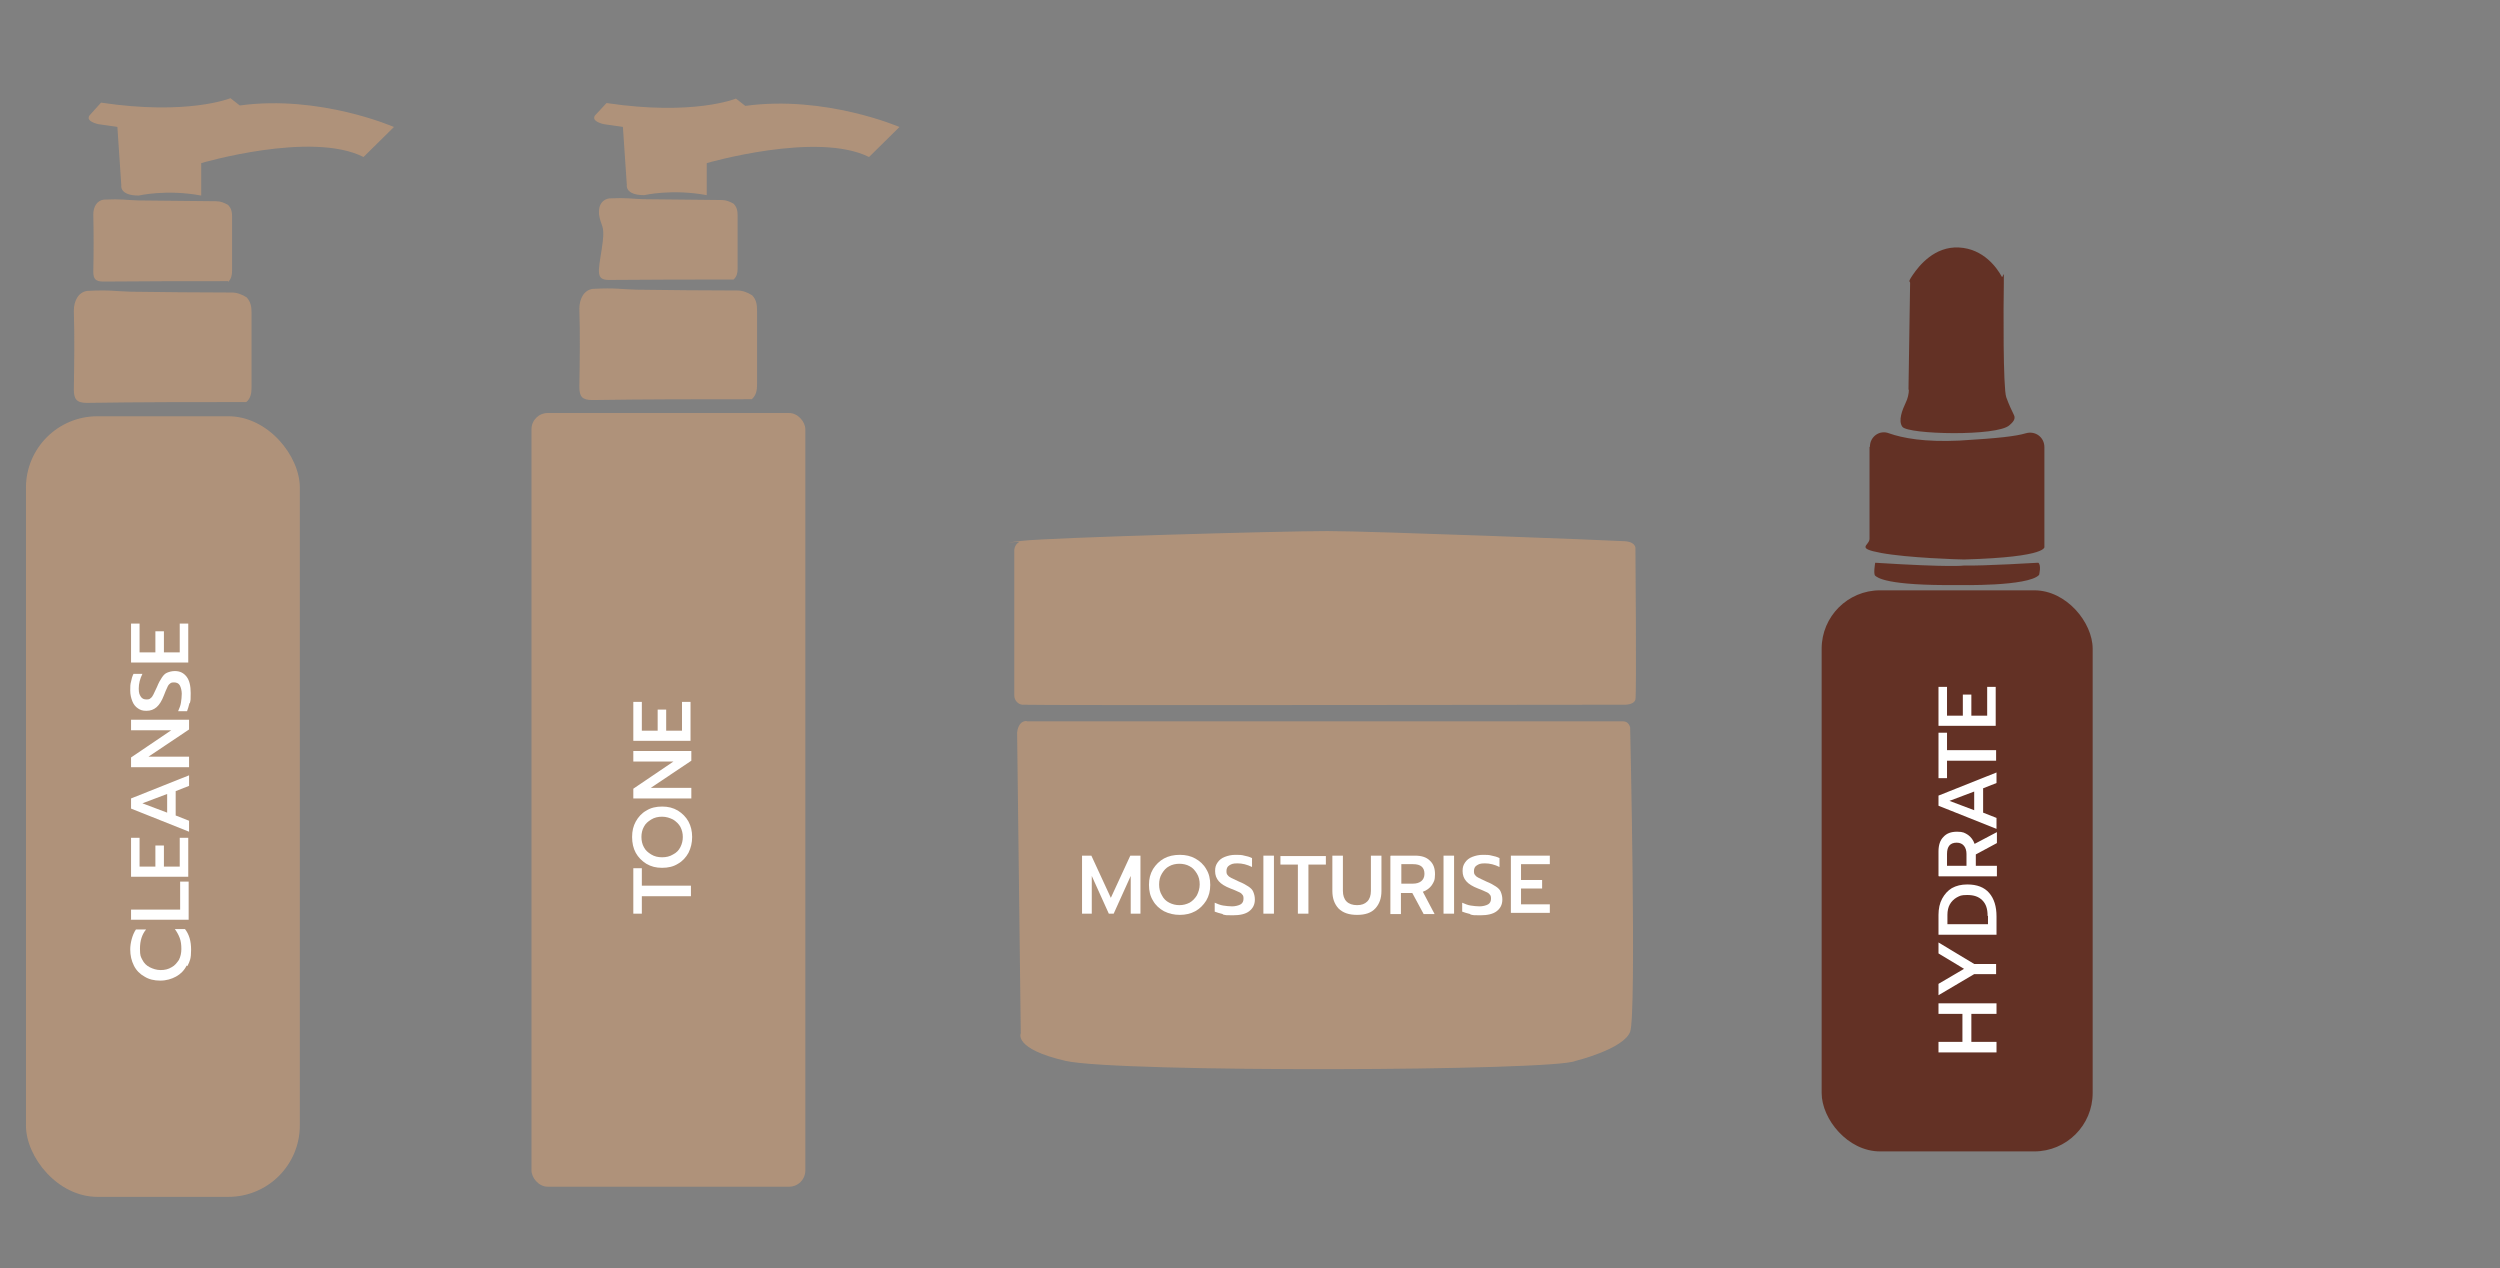 <svg viewBox="0 0 616.2 312.6" xmlns="http://www.w3.org/2000/svg" data-name="Layer 1" id="Layer_1">
  <rect x="0" y="0" width="616.2" height="312.6" fill="#808080" stroke="none"/>
  <defs>
    <style>
      .cls-1 {
        fill: #633125;
      }

      .cls-1, .cls-2, .cls-3 {
        stroke-width: 0px;
      }

      .cls-2 {
        fill: #af927a;
      }

      .cls-3 {
        fill: #fff;
      }
    </style>
  </defs>
  <g>
    <path d="M28.8,29.3l1.1,16.4s-.5,2.5,4.3,2.5c0,0,6.8-1.6,15.4,0v-8s27.2-8,40-1.5l7.5-7.4s-18.3-8-38-5.3l-2.3-1.8s-10.4,4.3-31.9,1.1l-2.7,3s-1.6,1.4,2,2.3l7.7,1.1-3.2-2.5Z" class="cls-2"></path>
    <path d="M56.2,69.3c-10.2,0-20.4,0-30.7.1-1.9,0-2.5-.6-2.5-2.4.1-4.7.1-9.5,0-14.2,0-1.8.9-3.4,2.6-3.6,4.5-.2,5.3.1,8.4.2,6.4.1,12.9.1,19.3.2,1.1,0,2,.4,2.9.9h0c.8.8,1,1.7,1,2.7,0,4.5,0,9,0,13.6,0,1-.2,2-1,2.7Z" class="cls-2"></path>
    <path d="M60.7,99.1c-13.1,0-26.2,0-39.3.2-2.5,0-3.2-.9-3.2-3.3.1-6.5.2-12.9,0-19.4,0-2.4,1.1-4.6,3.3-4.9,5.8-.3,6.8.1,10.8.2,8.3.1,16.5.2,24.8.2,1.4,0,2.6.5,3.7,1.2h0c1,1.1,1.2,2.3,1.2,3.7,0,6.2,0,12.3,0,18.5,0,1.4-.2,2.7-1.3,3.6Z" class="cls-2"></path>
    <rect ry="17.6" rx="17.6" height="192.4" width="67.5" y="102.6" x="6.4" class="cls-2"></rect>
    <g>
      <path d="M46,238c-.6,1.2-1.5,2.1-2.6,2.7-1.1.6-2.4,1-3.9,1s-2.8-.3-3.9-1c-1.1-.6-2-1.5-2.6-2.7-.6-1.2-.9-2.5-.9-4s.5-3.6,1.4-4.9h2.5c-1,1.2-1.5,2.8-1.5,4.7s.2,2,.6,2.8c.4.8,1,1.4,1.8,1.8s1.7.7,2.7.7,1.9-.2,2.7-.7c.8-.4,1.3-1.1,1.8-1.8.4-.8.6-1.7.6-2.7s-.1-1.9-.4-2.7c-.3-.8-.7-1.5-1.2-2.2h2.5c1,1.3,1.5,2.9,1.5,5.1s-.3,2.8-.9,4Z" class="cls-3"></path>
      <path d="M32.3,226.8v-2.6h12.1v-6.9h2.1v9.4h-14.3Z" class="cls-3"></path>
      <path d="M32.3,216.1v-9.6h2.1v7.1h3.9v-5.2h2.1v5.2h3.9v-7.1h2.1v9.6h-14.3Z" class="cls-3"></path>
      <path d="M32.3,199.3v-2.5l14.3-5.7v2.6l-3.3,1.3v6l3.3,1.3v2.7l-14.3-5.7ZM41.2,195.7l-6.1,2.3,6.1,2.3v-4.6Z" class="cls-3"></path>
      <path d="M32.3,189.1v-2.4l9.9-6.7h-9.9v-2.6h14.3v2.4l-10,6.7h10v2.6h-14.3Z" class="cls-3"></path>
      <path d="M46.7,173.3c-.2.8-.4,1.5-.6,2h-2.2c.3-.7.6-1.4.7-2.1s.2-1.5.2-2.2-.2-1.6-.5-2.1-.8-.7-1.4-.7-.8.1-1,.3c-.3.2-.5.5-.7,1-.2.4-.5,1.1-.8,1.9-.5,1.3-1.1,2.3-1.8,2.9-.7.6-1.5.9-2.5.9s-1.5-.2-2.1-.6c-.6-.4-1.1-1-1.4-1.8-.3-.8-.5-1.6-.5-2.6s0-1.5.2-2.2c.1-.6.3-1.3.6-1.9h2.2c-.6,1.2-.9,2.4-.9,3.6s.2,1.5.5,2c.3.5.8.7,1.4.7s.8-.1,1-.3c.3-.2.5-.5.7-.9.2-.4.5-1,.9-1.9.4-1,.8-1.7,1.2-2.3s.8-1,1.3-1.2,1.1-.4,1.9-.4c1.3,0,2.2.5,2.9,1.4.7.9,1,2.3,1,4s0,1.7-.2,2.5Z" class="cls-3"></path>
      <path d="M32.3,163.3v-9.6h2.1v7.1h3.9v-5.2h2.1v5.2h3.9v-7.1h2.1v9.6h-14.3Z" class="cls-3"></path>
    </g>
  </g>
  <g>
    <path d="M153.4,29.3l1.1,16.3s-.5,2.5,4.3,2.5c0,0,6.8-1.6,15.4,0v-7.9s27.2-7.9,40-1.5l7.5-7.4s-18.3-7.9-38-5.2l-2.3-1.8s-10.4,4.3-31.9,1.1l-2.7,2.9s-1.6,1.4,2,2.3l7.7,1.1-3.2-2.5Z" class="cls-2"></path>
    <path d="M180.8,68.9c-10.2,0-20.4,0-30.7.1-3.2,0-2.7-1.8-1.8-7.5s.1-5.3-.5-7.8.3-4.5,2.4-4.8c4.5-.2,5.3.1,8.4.2,6.4.1,12.9.1,19.3.2,1.1,0,2,.4,2.9.9h0c.8.8,1,1.7,1,2.7,0,4.5,0,9,0,13.4,0,1-.2,1.9-1,2.6Z" class="cls-2"></path>
    <path d="M185.3,98.4c-13.1,0-26.2,0-39.3.2-2.5,0-3.2-.8-3.2-3.3.1-6.4.2-12.8,0-19.2,0-2.4,1.1-4.6,3.3-4.9,5.8-.3,6.8.1,10.8.2,8.3.1,16.5.2,24.8.2,1.4,0,2.6.5,3.7,1.2h0c1,1,1.2,2.3,1.2,3.7,0,6.1,0,12.2,0,18.3,0,1.4-.2,2.6-1.3,3.6Z" class="cls-2"></path>
    <rect ry="4" rx="4" height="190.7" width="67.5" y="101.8" x="131" class="cls-2"></rect>
    <g>
      <path d="M158.2,220.9v4.3h-2.1v-11.2h2.1v4.3h12.1v2.6h-12.1Z" class="cls-3"></path>
      <path d="M169.7,210.2c-.6,1.1-1.5,2.1-2.6,2.7-1.1.7-2.4,1-3.9,1s-2.7-.3-3.9-1c-1.1-.7-2-1.6-2.6-2.7-.6-1.1-.9-2.4-.9-3.9s.3-2.7.9-3.8c.6-1.1,1.5-2.1,2.6-2.7,1.1-.7,2.4-1,3.9-1s2.7.3,3.9,1c1.1.7,2,1.6,2.6,2.7.6,1.1.9,2.4.9,3.8s-.3,2.7-.9,3.9ZM167.7,203.8c-.4-.7-1-1.3-1.8-1.8-.8-.4-1.7-.7-2.7-.7s-1.9.2-2.7.7-1.4,1-1.8,1.8c-.4.7-.6,1.6-.6,2.5s.2,1.8.6,2.5c.4.8,1,1.3,1.8,1.8s1.7.7,2.7.7,1.9-.2,2.7-.7c.8-.4,1.4-1,1.8-1.8.4-.8.6-1.6.6-2.5s-.2-1.7-.6-2.5Z" class="cls-3"></path>
      <path d="M156.1,196.8v-2.4l9.9-6.7h-9.9v-2.6h14.3v2.4l-10,6.7h10v2.6h-14.3Z" class="cls-3"></path>
      <path d="M156.1,182.6v-9.6h2.1v7.1h3.9v-5.2h2.1v5.2h3.9v-7.1h2.1v9.6h-14.3Z" class="cls-3"></path>
    </g>
  </g>
  <g>
    <g>
      <path d="M250,135.7v35.7c0,1.2.9,2.2,2,2.3s0,0,0,0c2.3.2,148.6,0,148.6,0,0,0,2.2,0,2.5-1.3.3-1.2,0-37.2,0-37.2,0,0,.2-1.6-2.6-1.8s-62.4-2.5-73.3-2.5c-11.5,0-68.2,1.6-75.2,2.4s-.6.1-.8.3h0c-.7.4-1.2,1.2-1.2,2.1Z" class="cls-2"></path>
      <path d="M253.1,177.7c-.6,0-1.2.2-1.6.7s-.7,1.1-.8,2.2l.9,74.1s-1.9,3.8,11.1,6.8c13.1,2.9,120.5,2.5,125.6,0,0,0,11.9-2.9,13.5-7.2s0-75,0-75c0,0-.3-1.5-1.7-1.5h-147.1Z" class="cls-2"></path>
    </g>
    <g>
      <path d="M266.5,210.9h2.5l4.8,10.4,4.8-10.4h2.5v14.3h-2.4v-9.3l-4.2,9.3h-1.2l-4.2-9.3v9.3h-2.4v-14.3Z" class="cls-3"></path>
      <path d="M286.9,224.6c-1.1-.6-2.1-1.5-2.7-2.6-.7-1.1-1-2.4-1-3.9s.3-2.7,1-3.9c.7-1.1,1.6-2,2.7-2.6,1.1-.6,2.4-.9,3.9-.9s2.7.3,3.8.9c1.1.6,2.1,1.5,2.7,2.6.7,1.1,1,2.4,1,3.9s-.3,2.7-1,3.9c-.7,1.1-1.6,2-2.7,2.6-1.1.6-2.4.9-3.8.9s-2.7-.3-3.9-.9ZM293.2,222.5c.7-.4,1.3-1,1.8-1.8.4-.8.7-1.7.7-2.7s-.2-1.9-.7-2.7-1-1.4-1.8-1.8c-.7-.4-1.6-.6-2.5-.6s-1.8.2-2.5.6c-.8.4-1.3,1-1.8,1.8s-.7,1.7-.7,2.7.2,1.9.7,2.7c.4.8,1,1.4,1.8,1.8.8.4,1.6.6,2.5.6s1.7-.2,2.5-.6Z" class="cls-3"></path>
      <path d="M301.4,225.3c-.8-.2-1.5-.4-2-.6v-2.2c.7.3,1.4.6,2.1.7s1.5.2,2.2.2,1.6-.2,2.1-.5.7-.8.7-1.4-.1-.8-.3-1c-.2-.3-.5-.5-1-.7-.4-.2-1.1-.5-1.9-.8-1.3-.5-2.3-1.1-2.9-1.8-.6-.7-.9-1.5-.9-2.5s.2-1.5.6-2.1c.4-.6,1-1.1,1.8-1.4.8-.3,1.6-.5,2.6-.5s1.5,0,2.2.2c.6.1,1.3.3,1.9.6v2.2c-1.2-.6-2.4-.9-3.6-.9s-1.5.2-2,.5c-.5.3-.7.8-.7,1.4s.1.8.3,1c.2.3.5.5.9.7.4.2,1,.5,1.9.9,1,.4,1.7.8,2.3,1.2s1,.8,1.2,1.3.4,1.1.4,1.9c0,1.3-.5,2.2-1.4,2.9-.9.7-2.3,1-4,1s-1.7,0-2.5-.2Z" class="cls-3"></path>
      <path d="M311.4,210.9h2.6v14.3h-2.6v-14.3Z" class="cls-3"></path>
      <path d="M319.9,213.1h-4.3v-2.1h11.2v2.1h-4.3v12.1h-2.6v-12.1Z" class="cls-3"></path>
      <path d="M329.9,223.9c-1-1.1-1.5-2.5-1.5-4.3v-8.7h2.6v8.7c0,1.1.3,2,.9,2.6.6.6,1.5.9,2.6.9s1.9-.3,2.5-.9c.6-.6.9-1.5.9-2.6v-8.7h2.6v8.7c0,1.8-.5,3.2-1.5,4.3-1,1.1-2.5,1.6-4.5,1.6s-3.5-.5-4.6-1.6Z" class="cls-3"></path>
      <path d="M342.8,210.9h6c1.6,0,2.8.4,3.6,1.2.9.8,1.3,1.9,1.3,3.4s-.3,1.9-.8,2.7c-.5.7-1.3,1.3-2.2,1.6l2.9,5.5h-2.7l-2.8-5.2h-2.8v5.2h-2.6v-14.3ZM348.3,217.8c.8,0,1.5-.2,2-.6.5-.4.8-1,.8-1.8,0-1.6-.9-2.4-2.8-2.4h-2.9v4.8h2.9Z" class="cls-3"></path>
      <path d="M355.8,210.9h2.6v14.3h-2.6v-14.3Z" class="cls-3"></path>
      <path d="M362.4,225.3c-.8-.2-1.5-.4-2-.6v-2.2c.7.3,1.4.6,2.1.7s1.5.2,2.2.2,1.6-.2,2.1-.5c.5-.3.7-.8.7-1.4s-.1-.8-.3-1c-.2-.3-.5-.5-1-.7-.4-.2-1.1-.5-1.9-.8-1.3-.5-2.3-1.1-2.9-1.8-.6-.7-.9-1.5-.9-2.5s.2-1.5.6-2.1c.4-.6,1-1.1,1.8-1.4.8-.3,1.6-.5,2.6-.5s1.5,0,2.2.2c.6.1,1.3.3,1.9.6v2.2c-1.2-.6-2.4-.9-3.6-.9s-1.5.2-2,.5c-.5.3-.7.8-.7,1.4s.1.8.3,1c.2.3.5.5.9.7s1,.5,1.9.9c1,.4,1.7.8,2.3,1.2.6.4,1,.8,1.2,1.3s.4,1.1.4,1.9c0,1.3-.5,2.2-1.4,2.9-.9.7-2.3,1-4,1s-1.7,0-2.5-.2Z" class="cls-3"></path>
      <path d="M372.4,210.9h9.6v2.1h-7.1v3.9h5.2v2.1h-5.2v3.9h7.1v2.1h-9.6v-14.3Z" class="cls-3"></path>
    </g>
  </g>
  <g>
    <path d="M470.5,96c0,1.1-.3,2.3-.8,3.3-.8,1.7-1.9,4.4-.8,5.9,1.4,1.9,23.4,2.4,26.4-.4.8-.7,1.6-1.5,1.1-2.5s-1.3-2.7-1.9-4.4c-.8-2.2-.7-22.9-.6-27.7s-.2-1.4-.5-2c-1.2-2.2-4.5-6.9-10.6-7.2-6-.3-9.8,4.5-11.3,6.7s-.6,1.4-.7,2.2l-.4,26.2Z" class="cls-1"></path>
    <path d="M460.9,110.1c0-2.5,2.4-4.2,4.7-3.3,3.4,1.2,8.8,2.2,17.3,1.8,10.1-.6,14-1.1,16.4-1.8s4.6,1,4.6,3.4v24.5s1.4,2.6-19.7,3.2c0,0-.1,0-.2,0-1.2,0-13.8-.4-20.3-1.6s-2.9-1.8-2.9-3.5v-22.6Z" class="cls-1"></path>
    <path d="M462.2,138.7s-.5,2.8,0,3.2,2.5,2.5,20.6,2.3c0,0,17.1.4,19.8-2.5,0,0,.6-2.4-.2-3,0,0-13.3.8-18.4.7,0,0-2.8.5-21.9-.7Z" class="cls-1"></path>
    <rect ry="14.4" rx="14.4" height="138.3" width="66.8" y="145.5" x="449" class="cls-1"></rect>
    <g>
      <path d="M477.8,259.4v-2.6h5.9v-6.9h-5.9v-2.6h14.3v2.6h-6.2v6.9h6.2v2.6h-14.3Z" class="cls-3"></path>
      <path d="M486.6,240.1l-8.8,5.2v-2.8l6.3-3.7-6.3-3.8v-2.7l8.8,5.3h5.4v2.5h-5.4Z" class="cls-3"></path>
      <path d="M477.8,230.3v-4.8c0-1.5.3-2.9.9-4,.6-1.1,1.4-2,2.4-2.6,1.1-.6,2.3-.9,3.8-.9,2.4,0,4.2.7,5.4,2.1,1.2,1.4,1.8,3.3,1.8,5.8v4.5h-14.3ZM489.9,225.7c0-1.7-.4-2.9-1.3-3.8s-2.1-1.3-3.7-1.3-1.8.2-2.6.6c-.7.4-1.3,1-1.7,1.7-.4.7-.6,1.6-.6,2.6v2.3h10v-2Z" class="cls-3"></path>
      <path d="M477.8,215.9v-6c0-1.6.4-2.8,1.2-3.6.8-.9,1.9-1.3,3.4-1.3s1.9.3,2.7.8c.7.5,1.3,1.3,1.6,2.2l5.5-2.9v2.7l-5.2,2.8v2.8h5.2v2.6h-14.3ZM484.7,210.5c0-.8-.2-1.5-.6-2-.4-.5-1-.8-1.8-.8-1.6,0-2.4.9-2.4,2.8v2.9h4.8v-2.9Z" class="cls-3"></path>
      <path d="M477.8,198.6v-2.5l14.3-5.7v2.6l-3.3,1.3v6l3.3,1.3v2.7l-14.3-5.7ZM486.6,195.1l-6.1,2.3,6.1,2.3v-4.6Z" class="cls-3"></path>
      <path d="M479.9,187.5v4.3h-2.1v-11.2h2.1v4.3h12.1v2.6h-12.1Z" class="cls-3"></path>
      <path d="M477.8,178.9v-9.6h2.1v7.1h3.9v-5.2h2.1v5.2h3.9v-7.1h2.1v9.6h-14.3Z" class="cls-3"></path>
    </g>
  </g>
</svg>